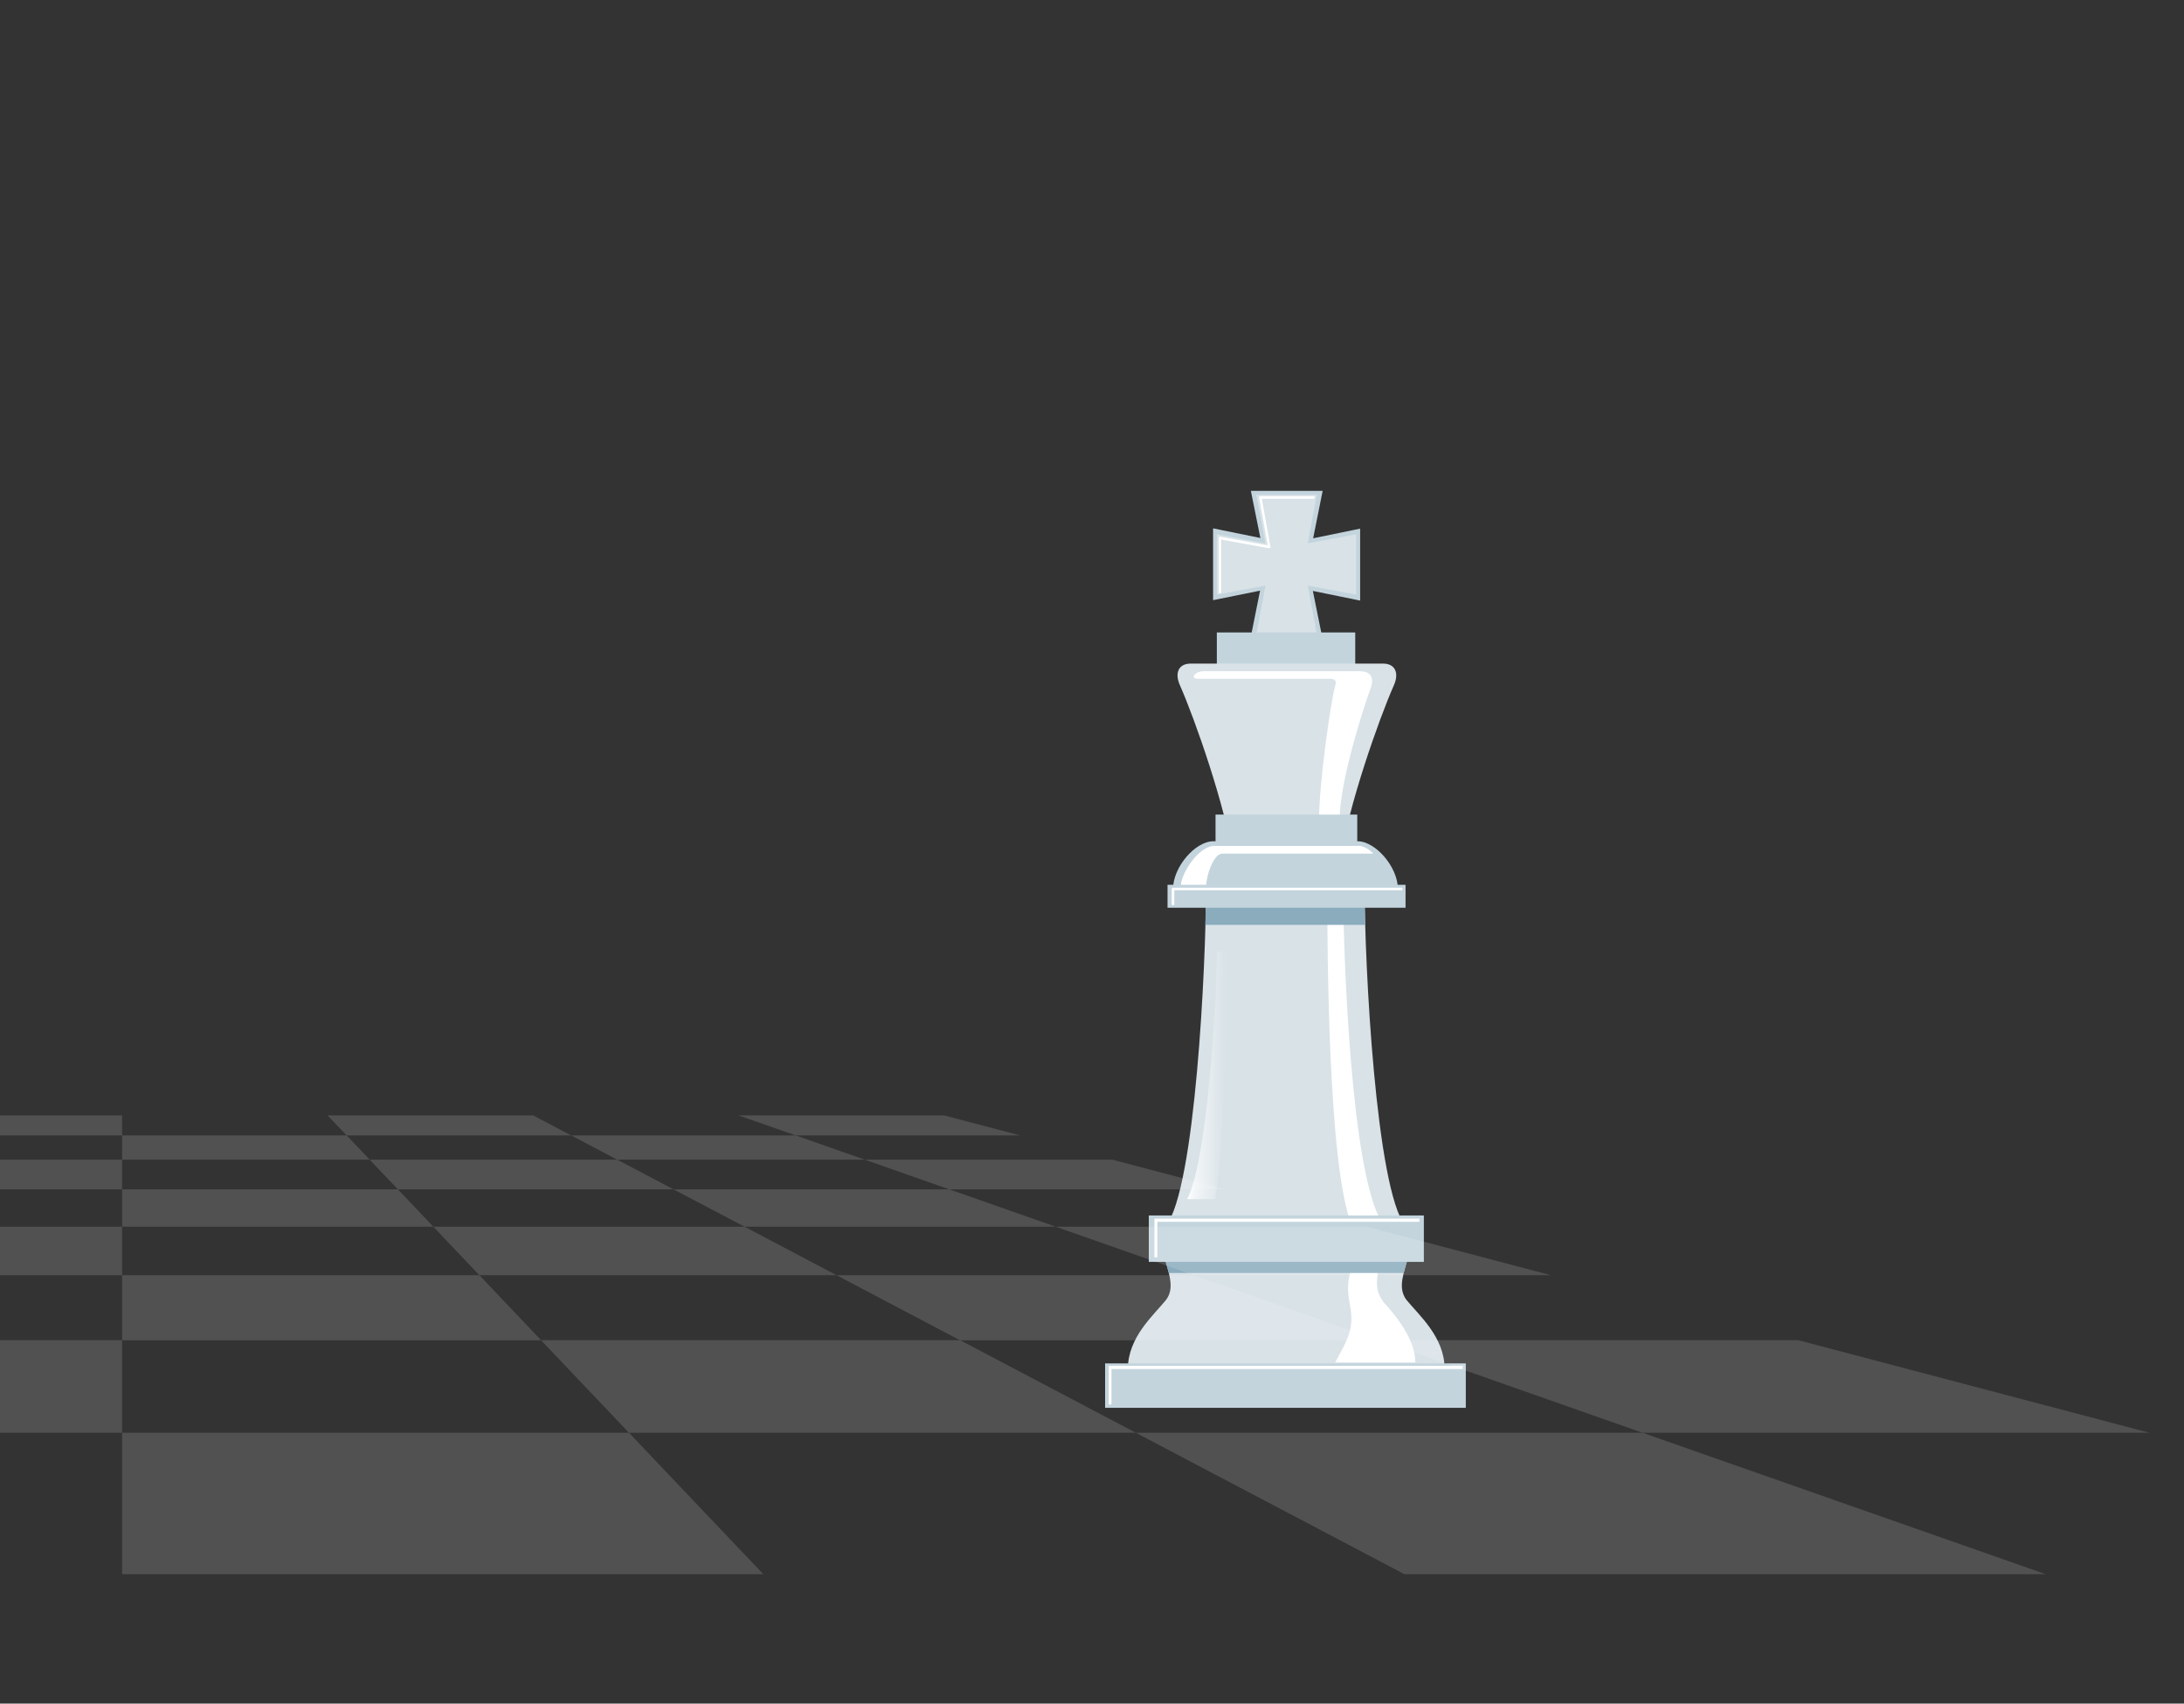 <?xml version="1.0" encoding="utf-8"?>
<!-- Generator: Adobe Illustrator 26.0.0, SVG Export Plug-In . SVG Version: 6.00 Build 0)  -->
<svg version="1.1" id="Layer_1" xmlns="http://www.w3.org/2000/svg" xmlns:xlink="http://www.w3.org/1999/xlink" x="0px" y="0px"
	 viewBox="0 0 1515 1181.4" style="enable-background:new 0 0 1515 1181.4;" xml:space="preserve">
<rect x="0" y="0" width="1515" height="1181.4" fill="#333333" stroke="none"/>
<style type="text/css">
	.st0{fill:#D8E2E7;}
	.st1{fill:#FFFFFF;}
	.st2{fill:#8AACBD;}
	.st3{fill:url(#SVGID_1_);}
	.st4{fill:#C3D4DD;}
	.st5{opacity:0.15;clip-path:url(#SVGID_00000093160076688862205380000012513678444450706311_);}
</style>
<g>
	<path class="st0" d="M891.7,615.8h54.9c0,52.6,7.8,208.6,28.3,234.5l-83.1,14.3l-83.1-14.3c20.5-25.8,27.9-181.9,27.9-234.5H891.7z
		"/>
	<path class="st1" d="M920.7,619.2c0,41.3,0.7,187.3,16.4,229h21.8c-21.8-33.1-27.1-188.7-27.1-229H920.7z"/>
	<g>
		<path class="st2" d="M947,641.4c-0.3-8-0.4-15.4-0.5-21.9h-110c0,6.5-0.2,13.9-0.4,21.9H947z"/>
	</g>
	<linearGradient id="SVGID_1_" gradientUnits="userSpaceOnUse" x1="823.426" y1="745.645" x2="851.107" y2="745.645">
		<stop  offset="0" style="stop-color:#FFFFFF"/>
		<stop  offset="0.204" style="stop-color:#F2F5F7"/>
		<stop  offset="0.982" style="stop-color:#D8E2E7"/>
	</linearGradient>
	<path class="st3" d="M823.4,831.6h19.4c7.4-39.9,8.3-147.7,8.3-172h-7C844.1,695.9,837.1,807.3,823.4,831.6z"/>
	<path class="st0" d="M1002.1,949.3c0-22.1-17.9-37.3-26.6-48c-6.2-8.6-1.7-18.3,2.3-32.9H806.7c4,14.6,8.5,24.3,2.3,32.9
		c-8.6,10.7-26.6,25.9-26.6,48H1002.1z"/>
	<path class="st1" d="M956.3,879.5c-2.4,12.8-0.9,17.6,3.6,23.7c7.9,8.5,21.9,25.5,21.9,41.6h-55.6c8.5-15.8,13.4-23.1,10.3-39.5
		c-2.7-12.5-0.9-20.7,1.2-25.8H956.3z"/>
	<rect x="766.6" y="945.5" class="st4" width="250.2" height="30.8"/>
	<g>
		<path class="st2" d="M806.7,868.5c1.5,5.4,3,10.1,4.1,14.3h162.9c1-4.2,2.6-8.9,4.1-14.3H806.7z"/>
	</g>
	<rect x="796.9" y="842.9" class="st4" width="190.8" height="32.2"/>
	<polygon class="st1" points="800.8,871.9 800.8,845.1 984.6,845.1 984.6,847.3 802.8,847.3 802.8,871.9 	"/>
	<polygon class="st1" points="769.1,974 769.1,947.2 1014.6,947.2 1014.6,949.4 771,949.4 771,974 	"/>
	<g>
		<polygon class="st4" points="943.5,366.6 910.9,373.3 917.5,340.4 867.7,340.4 874.3,373.1 841.5,366.4 841.5,416.2 874.1,409.6 
			867.5,442.4 917.3,442.4 910.7,409.8 943.5,416.5 		"/>
		<polygon class="st0" points="940.8,370.5 907.2,376.8 913.5,343.1 871.5,343.1 877.8,376.8 844.1,370.5 844.1,412.4 877.8,406.1 
			871.5,439.8 913.5,439.8 907.2,406.1 940.8,412.4 		"/>
		<rect x="844.1" y="438.6" class="st4" width="96" height="30.2"/>
		<path class="st0" d="M892.6,596.4h37.3c5-36.7,26.9-98.3,36.8-120.7c4.2-9,1-15.5-7.2-15.5h-66.8h-66.8c-8.3,0-11.4,6.5-7.2,15.5
			c9.9,22.4,31.7,84,36.8,120.7H892.6z"/>
		<path class="st1" d="M846.3,411.5c-0.5,0-0.9-0.4-0.9-0.9v-37.5c0-0.3,0.1-0.5,0.3-0.7c0.2-0.2,0.5-0.2,0.7-0.2l33,6l-6-33.1
			c0-0.3,0-0.5,0.2-0.7c0.2-0.2,0.4-0.3,0.7-0.3h36.8c0.5,0,0.9,0.4,0.9,0.9c0,0.5-0.4,0.9-0.9,0.9h-35.8l6,33.3
			c0.1,0.3,0,0.6-0.2,0.8c-0.2,0.2-0.5,0.3-0.8,0.2l-33.2-6v36.4C847.2,411.1,846.8,411.5,846.3,411.5z"/>
		<path class="st1" d="M915,568.3c0-25.1,8.2-82.6,11.2-92.7c1.6-4.9-1.9-4.9-4.6-4.9h-90.5c-6,0-2.2-5.2,3.8-5.2h108.5
			c9,0,9.5,6.5,7.4,11.7c-4.4,12-21.5,64.3-21.5,91H915z"/>
	</g>
	<rect x="843.2" y="564.9" class="st4" width="98.3" height="22.4"/>
	<path class="st4" d="M891.6,616.5h78.1c0-15.1-15.4-33.1-28-33.1h-50h-50c-12.7,0-28,18-28,33.1H891.6z"/>
	<path class="st1" d="M819.2,614c0-7.7,11.9-27.4,23.4-27.4h100.2c3.7,0,8.6,3.8,9.8,5.4H847.8c-5.9,0-11,15-11,21.8L819.2,614z"/>
	<rect x="809.9" y="613.6" class="st4" width="165.1" height="15.9"/>
	<path class="st1" d="M813.7,627.8c-0.5,0-0.9-0.4-0.9-0.9v-10.4c0-0.5,0.4-0.9,0.9-0.9h158.4c0.5,0,0.9,0.4,0.9,0.9
		s-0.4,0.9-0.9,0.9H814.6v9.5C814.6,627.4,814.2,627.8,813.7,627.8z"/>
</g>
<g>
	<defs>
		<rect id="SVGID_00000116925402664217205920000017930848956184856505_" width="1515" height="1181.4"/>
	</defs>
	<clipPath id="SVGID_00000027604939092640693870000009002398721389864091_">
		<use xlink:href="#SVGID_00000116925402664217205920000017930848956184856505_"  style="overflow:visible;"/>
	</clipPath>
	<g style="opacity:0.15;clip-path:url(#SVGID_00000027604939092640693870000009002398721389864091_);">
		<polygon class="st1" points="-258.7,804.2 -297.8,824.8 -489.1,824.8 -430.4,804.2 		"/>
		<polygon class="st1" points="-71.1,787.4 -87,804.2 -258.7,804.2 -226.8,787.4 		"/>
		<polygon class="st1" points="-347.1,850.7 -410.8,884.3 -658.6,884.3 -562.9,850.7 		"/>
		<polygon class="st1" points="428.1,804.2 467.2,824.8 276,824.8 256.4,804.2 		"/>
		<polygon class="st1" points="240.5,787.4 256.4,804.2 84.7,804.2 84.7,787.4 		"/>
		<polygon class="st1" points="787.9,993.6 436.3,993.6 375.3,929.4 666,929.4 		"/>
		<polygon class="st1" points="-496.7,929.4 -618.4,993.6 -970,993.6 -787.3,929.4 		"/>
		<polygon class="st1" points="84.7,929.4 84.7,993.6 -266.9,993.6 -206,929.4 		"/>
		<polygon class="st1" points="-163.1,884.3 -206,929.5 -496.7,929.5 -410.8,884.3 		"/>
		<polygon class="st1" points="84.7,804.2 84.7,824.8 -106.6,824.8 -87,804.2 		"/>
		<polygon class="st1" points="276,824.8 300.6,850.7 84.7,850.7 84.7,824.8 		"/>
		<polygon class="st1" points="84.7,850.7 84.7,884.3 -163.1,884.3 -131.2,850.7 		"/>
		<polygon class="st1" points="332.5,884.3 375.4,929.5 84.7,929.5 84.7,884.3 		"/>
		<polygon class="st1" points="-106.6,824.8 -131.2,850.7 -347.1,850.7 -297.8,824.8 		"/>
		<polygon class="st1" points="516.5,850.7 580.2,884.3 332.5,884.3 300.6,850.7 		"/>
		<polygon class="st1" points="828,884.3 956.7,929.5 666,929.5 580.2,884.3 		"/>
		<polygon class="st1" points="654.8,773.5 707.7,787.4 552,787.4 512.3,773.5 		"/>
		<polygon class="st1" points="529.5,1091.7 84.7,1091.7 84.7,993.6 436.3,993.6 		"/>
		<polygon class="st1" points="1419.1,1091.7 974.3,1091.7 787.9,993.6 1139.4,993.6 		"/>
		<polygon class="st1" points="-970,993.6 -1249.6,1091.7 -1694.4,1091.7 -1321.7,993.6 		"/>
		<polygon class="st1" points="-266.9,993.6 -360.1,1091.7 -804.8,1091.7 -618.4,993.6 		"/>
		<polygon class="st1" points="771.5,804.2 849.8,824.8 658.5,824.8 599.8,804.2 		"/>
		<polygon class="st1" points="1491,993.6 1139.4,993.6 956.8,929.4 1247.4,929.4 		"/>
		<polygon class="st1" points="948.2,850.7 1075.7,884.3 828,884.3 732.3,850.7 		"/>
		<polygon class="st1" points="-658.6,884.3 -787.3,929.5 -1078,929.5 -906.3,884.3 		"/>
		<polygon class="st1" points="369.8,773.5 396.2,787.4 240.5,787.4 227.2,773.5 		"/>
		<polygon class="st1" points="84.7,773.5 84.7,787.4 -71.1,787.4 -57.8,773.5 		"/>
		<polygon class="st1" points="658.5,824.8 732.3,850.7 516.5,850.7 467.2,824.8 		"/>
		<polygon class="st1" points="552,787.4 599.8,804.2 428.1,804.2 396.2,787.4 		"/>
		<polygon class="st1" points="-489.1,824.8 -562.9,850.7 -778.8,850.7 -680.4,824.8 		"/>
		<polygon class="st1" points="-200.4,773.5 -226.8,787.4 -382.6,787.4 -342.9,773.5 		"/>
		<polygon class="st1" points="-382.6,787.4 -430.4,804.2 -602.1,804.2 -538.3,787.4 		"/>
	</g>
</g>
</svg>
